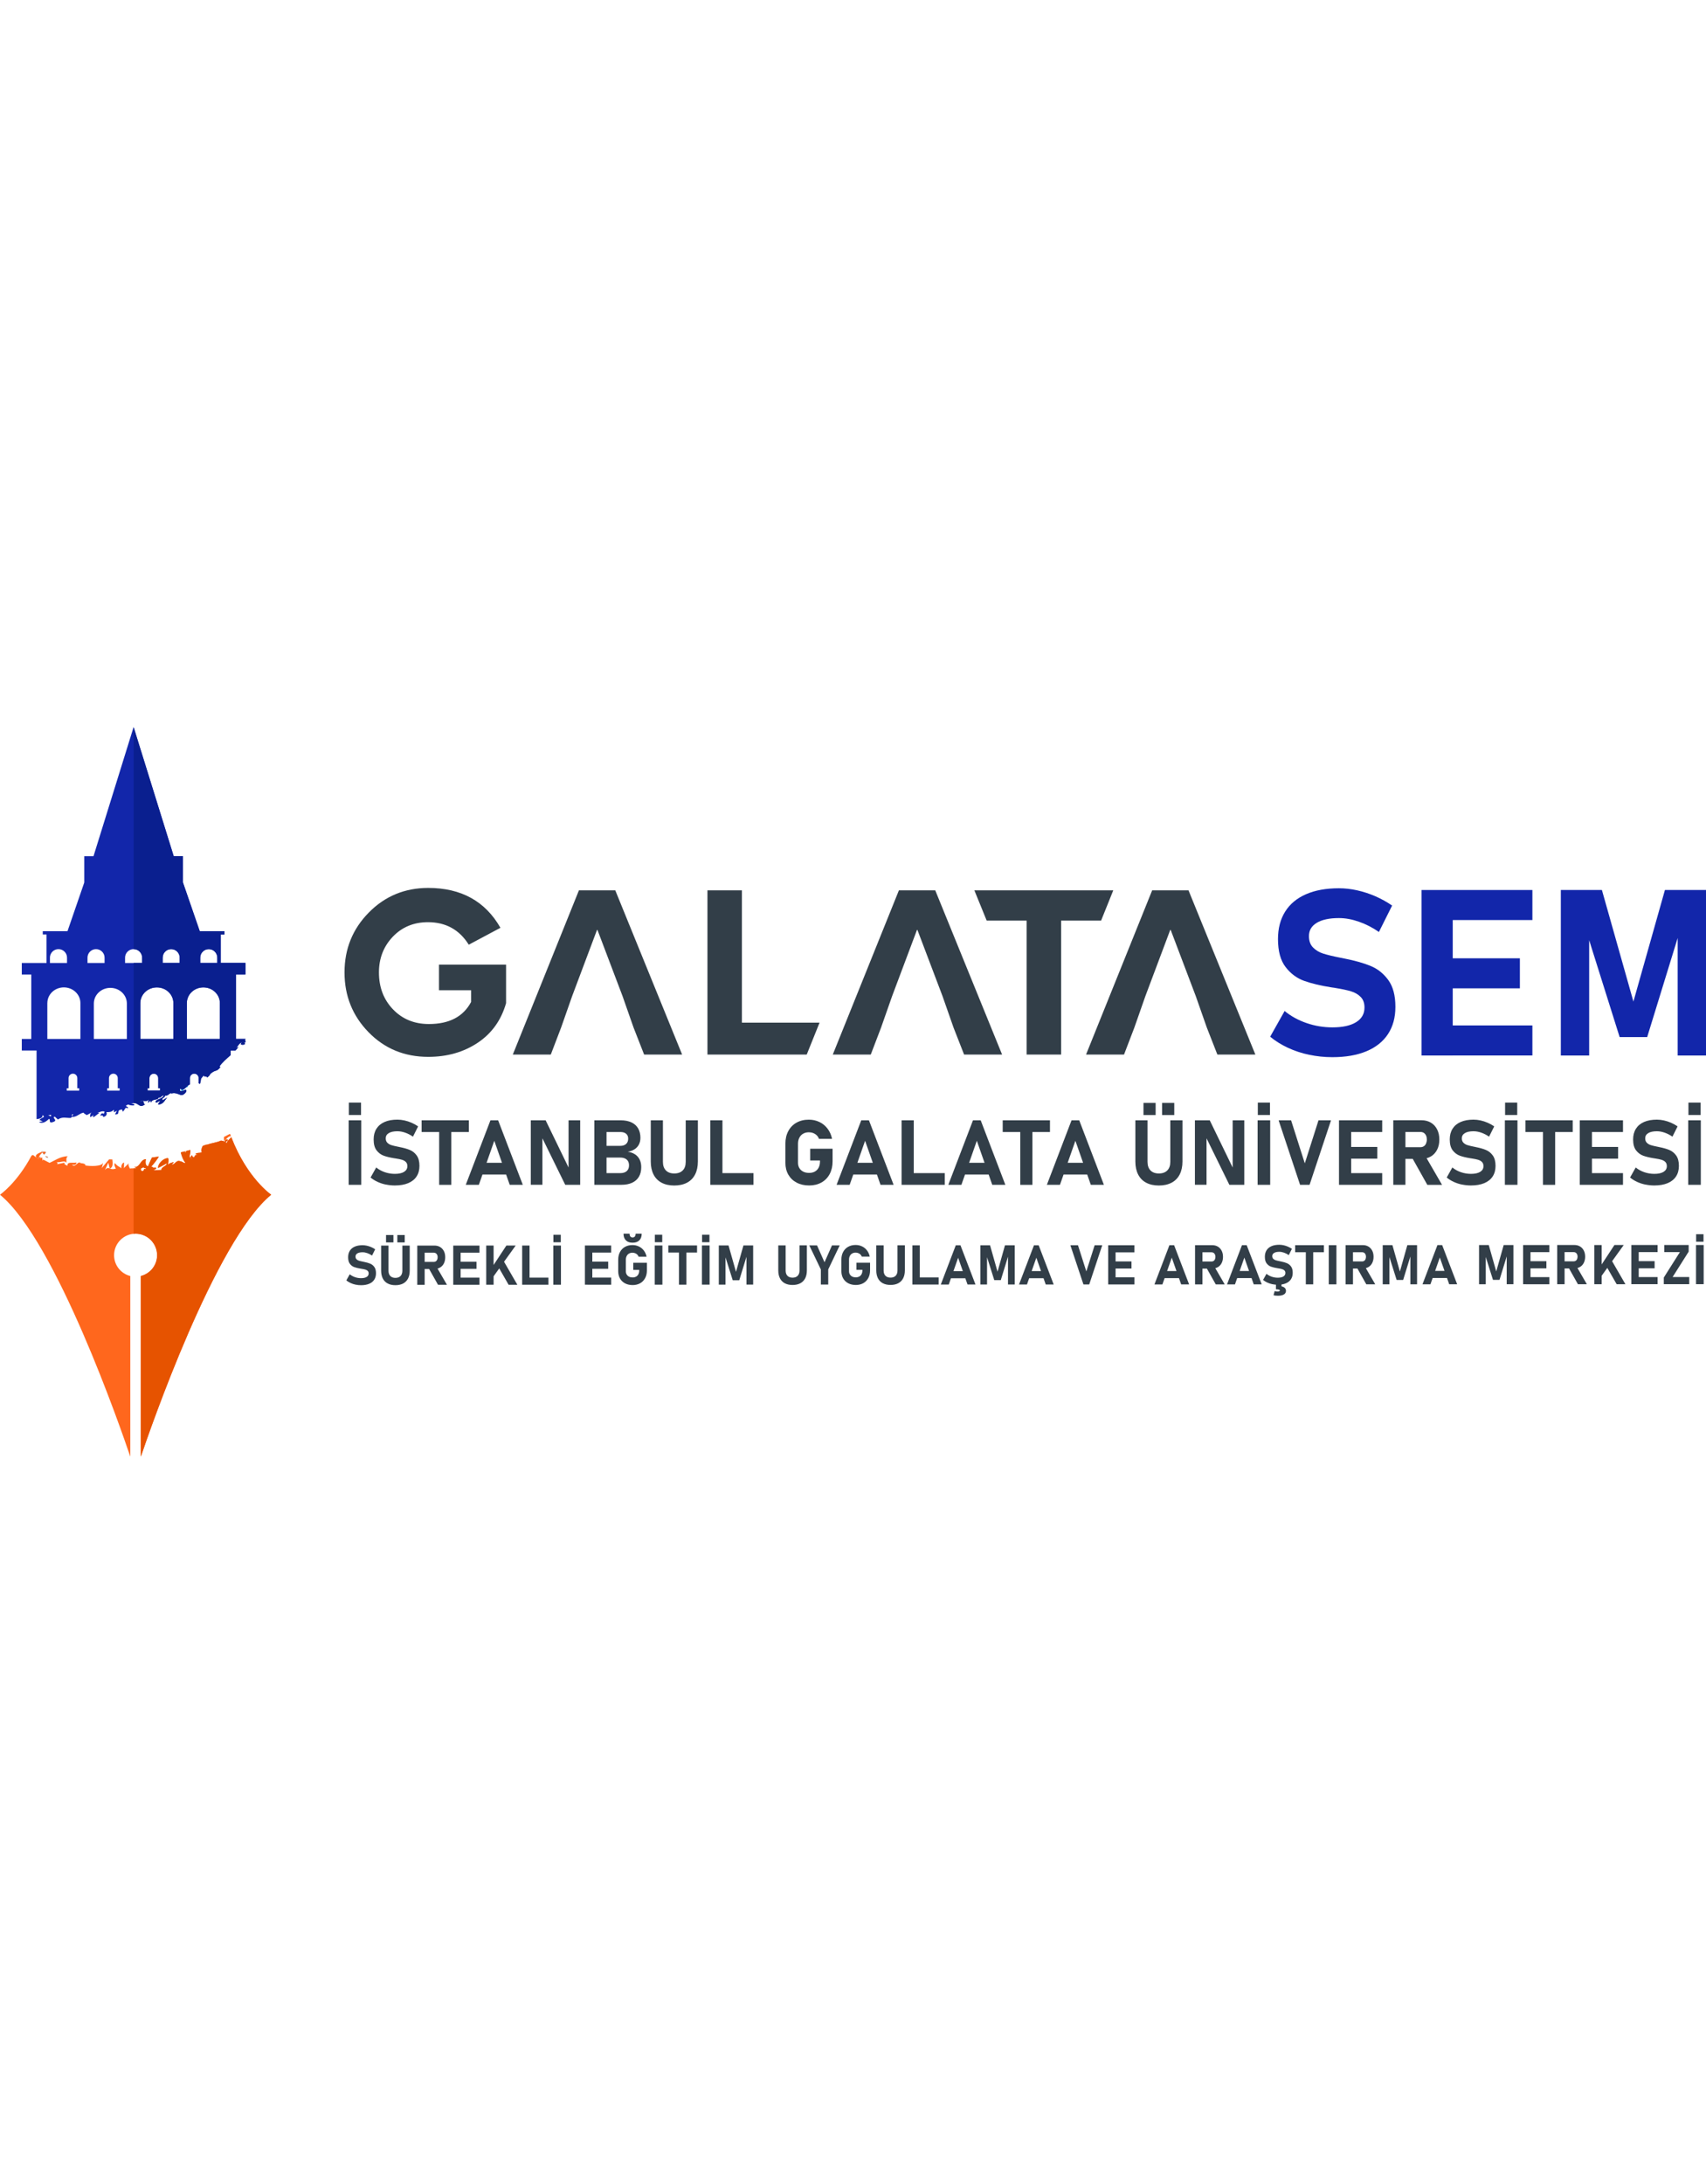 <?xml version="1.0" encoding="UTF-8"?><svg id="a" xmlns="http://www.w3.org/2000/svg" width="250px" viewBox="0 0 748.31 319.86"><defs><style>.b{fill:#1226aa;}.b,.c,.d,.e,.f,.g{stroke-width:0px;}.c{fill:#323e48;}.d{fill:#1f9dd9;}.e{fill:#ff671d;}.f{fill:#0a1f8f;}.g{fill:#e65300;}</style></defs><path class="d" d="M21.14,188.62c-.44-.33-.87-.46-1.27-.45.46.46.9.71,1.27.45"/><path class="d" d="M20.14,186.33c-.37-.08-.74-.15-1.11-.22-.13.13-.26.25-.41.39.21.32.42.65.65.94.44-.36.79-.73.87-1.11"/><path class="d" d="M18.28,185.95c.05.08.09.15.14.23.12-.05.22-.09.33-.13-.15-.04-.31-.06-.47-.1"/><path class="d" d="M79.69,159.93c.66-.8,1.82-2.24,2.69-2.1v-1.22c-.96.52-1.92,1.03-2.89,1.51-.1.67-.05,1.3.2,1.82"/><path class="b" d="M16.04,141.8v30.09c1.34-.19,2.66-.38,2.63-1.76,1.39.98.16.65-1.4,2.09l1.46.65c-.56.16-1.04,0-1.62.32,1.92.97,3.52-.64,4.42-1.44.74.32-.35,2.09,1.6,1.45,2.75-.8-.74-1.93.9-2.41l1.37,1.26c2-1.36,3.71-.62,5.54-.68.38-.17.56-.34.64-.51h-.06l.09-.18c.03-.44-.5-.82.55-.97l-.55.97c0,.06,0,.12-.03.18,2.01.38,3.78-1.98,5.26-1.76-.28.34.97.73,1.21,1.04l2.41-1.32c-1.07.56-.87,1.36-.94,2.17.79-.22,1.09-.72,1.63-.93-.29.34-.58.69-.08.97.83-.58,1.65-1.2,2.45-1.85-.18-.1-.5-.08-.78-.06.67-.15,2.01-.98,3.11-.54-.01.33-.28.68-.3,1.01-1-.69-1.3.15-1.58.84,1.83-.55.5.1,1.51.47,1.32-.32,1.62-1.49,1.13-2.08,1.54-.03,2.07.08,3.38-1.05l-.02,1.14c.44-.21.86-.46,1.29-.69l-.8,1.61c2.84.03.03-1.97,3.1-2.15l.26.94c1.05-.66.99-2.34,2.17-1.45.93-.85-2.23-.83.28-1.7.58.38,1.65.45,2.42.4.67-.68-.94-.91-1.41-.62,3.63-1.64,3.34,2.42,6.36.12-1.39-.28.38-2.08-2.36-1.19,1.12-.97,3.04.55,4.04-.97l-.47,1.49c.51-.16.9-.79,1.1-1.03l.22.94c1.08-2.19,3.39-.42,3.6-2.82-.06,1.87,1.2-.55,2.07-.23-.86,1.75-3.92,1.46-3.53,3.04.81.21,1.11-.73,1.9-.52.33-.36.53-.5.15.03-.05-.02-.1-.03-.15-.03-.34.38-.83,1.01-.88,1.37,2.48.07,2.99-2.18,4.08-3.1l-2.09,1.29c-.41-1.55.9-.69,1.06-2.1,1.43.31,1.81-1.19,2.92-1.09-.24.09-.19.24-.44.33,2.39-1.03,4.12.92,5.12.51,1.03-.28,2.41-1.91,1.46-2.2.56-.77-2.94,1.96-2.48-.56,1.97,1.21,2.3-.97,4.33-1.88v-2.78c0-1.06.86-1.92,1.92-1.92s1.92.86,1.92,1.92v2.28l.56.3c.89-2.5-.34-1.53,1.78-3.89-.55,1.03,1.63.26,1.25,1.12.74-.41,1.34-1.03,1.59-1.77l-.04.15c2.3-2.11,2.66-.65,4.43-3.03l-.49-.19c1.28-1.85,3.16-3.43,4.97-5.04v-2.01h2.1c.49-.51.95-1.03,1.35-1.57l-1.2.65c.46-.11,1.28-2.23,2.55-2.62.06-.1.13-.16.21-.06-.07,0-.14.05-.21.06-.13.2-.24.62-.44.74.38.33,1.23.5,1.94-.08l-.33-.78.51.1v-.74c-.21-.1-.33-.24,0-.62v-.16h-4.17v-28.25h4.17v-5.07h-10.85v-12.5h1.65v-1.42h-10.84l-7.37-21.35v-11.53h-4.05L58.6,0l-17.59,56.62h-4.05v11.53l-7.36,21.35h-10.84v1.42h1.65v12.5h-10.85v5.07h4.16v28.25h-4.16v5.07h4.16M87.83,101.09c0-2.07,1.67-3.73,3.75-3.73s3.73,1.67,3.73,3.73v2.33h-7.48v-2.33ZM81.96,121c0-3.8,3.24-6.88,7.25-6.88s7.24,3.08,7.24,6.88v15.73h-14.49v-15.73ZM52.48,159.39h-5.48v-1.05h.81v-4.46c0-1.06.86-1.92,1.92-1.92s1.92.86,1.92,1.92v4.46h.82v1.05ZM70.21,159.39h-5.47v-1.05h.81v-4.46c0-1.06.86-1.92,1.92-1.92s1.92.86,1.92,1.92v4.46h.82v1.05ZM71.36,101.09c0-2.07,1.66-3.73,3.73-3.73s3.73,1.67,3.73,3.73v2.33h-7.47v-2.33ZM68.8,114.13c4.01,0,7.25,3.08,7.25,6.88v15.73h-14.5v-15.73c0-3.8,3.25-6.88,7.26-6.88M54.86,101.09c0-2.07,1.68-3.73,3.74-3.73s3.75,1.67,3.75,3.73v2.33h-7.49v-2.33ZM55.65,121.2v15.53h-14.49v-15.53c0-3.8,3.25-6.87,7.25-6.87s7.24,3.07,7.24,6.87M38.38,101.09c0-2.07,1.67-3.73,3.74-3.73s3.75,1.67,3.75,3.73v2.33h-7.49v-2.33ZM34.75,159.39h-5.48v-1.05h.81v-4.46c0-1.06.86-1.92,1.92-1.92s1.91.86,1.91,1.92v4.46h.83v1.05ZM21.9,101.09c0-2.07,1.67-3.73,3.75-3.73s3.75,1.67,3.75,3.73v2.33h-7.49v-2.33ZM20.77,121c0-3.8,3.24-6.88,7.24-6.88s7.26,3.08,7.26,6.88v15.73h-14.51v-15.73ZM22.33,169.99c.3,1.46-.51,0-1.6.32.51,0,1.09-.32,1.6-.32"/><path class="e" d="M20.14,186.33l-.6-.12c-.09-.02-.18-.04-.28-.06-.08-.02-.16-.03-.24-.05-.13.13-.26.25-.41.39.21.32.42.65.65.94.44-.36.79-.73.87-1.11"/><path class="e" d="M18.28,185.95c.05.08.09.15.14.23.12-.05.22-.09.33-.13-.15-.04-.31-.06-.47-.1"/><path class="e" d="M98.47,181.5c.71-.85,1.98-2.43,2.87-2.05-.14-.38-.3-.73-.44-1.12-.22.12-.46.22-.69.34-.64.34-1.29.69-1.94,1.01-.1.67-.05,1.3.2,1.82"/><path class="e" d="M101.47,179.79c-.78.9-2.16,1.94-1.91,2.66-1.66-.76,1.69-1.32-.19-1.7-.68.37-.77.94-.99,1.32.21-.76-1.05-.58-1.4-.78-2.29.99-3.85.98-6.34,1.84.13.1.17.12-.06.02l.06-.02s-.08-.05-.13-.08c-.22.08-.47.17-.7.26-.05.02-.08.03-.12.05-.25.09-.51.19-.77.28-.55,1.05-.85,2.32-.36,2.76-1.46.55-1.73-.01-2.88.72,2.41.62-.46-.08-.29,1.28-1.26.53-.64-.5-1.33-.64-.17.2-.57.78-.51,1.15.19.13.46.25.89.27-.62.11-.85-.03-.89-.27-.93-.67.36-2.48-.12-3.52-.65.19-1.3.35-1.94.53l.13.48-.37.12-.06-.53c-.63.17-1.27.33-1.9.48.42,1.71,1.19,3.66,1.99,4.43.08.8-1.48-.55-2.08-.5-1.97-.89-2.37,1.57-3.91,1.37.32-.29.63-.63.94-.94-.28-.24-2.29.53-2.55,1.03-.13-.43.66-2.46-.08-2.89-2.52.19-4.55,3.05-4.23,4.33,1.26-.63,2.5-1.35,3.72-2.01.33,1.09-2.6,1.58-2.25,2.89-1.25.08-2.5.05-3.73.07.46-.09,1.83-.57,1.2-1.12-1.56.24-.83-.1-1.94-.49.81-.82,1.92-2.23,2.89-3.67.14-.22.28-.44.42-.66-1.01.15-2.01.28-3.02.4-.82,1.55-1.42,3.16-1.72,3.81-1.43-.12-1.15-2.59-.88-3.08-2.68.09-2.39,3.59-5.22,3.45l1.08.45c-.64.3-3.06-.1-2.78.33-.58-.62-1.12-2.12-.54-2.55l-2.38,2.34c.35-.25.08-2.17.22-2.52-.96-.04-1.64,2.28-1.01,2.58-1.94-1.39-1.46-.64-3-2.29-.57.13.03,2.05.45,2.27-1.3.51-2.06.26-2.67.04-.02.01-.04.04-.07.04v-.07c-.69-.23-1.17-.4-2.1.65l1.47-3.18.62,2.53s.06.03.08.03c1.49-.56,1.24-2.41,1.06-3.99-.47,0-.94-.01-1.42-.03-1.06,1.29-2.14,2.56-3.25,3.84.17-.34.62-2.17.6-2.39-.44,1.74-5.7,1.64-8.22,1.14l.39.03c.56-.53-1.56-1.24-2.51-.74.19-.33.38-.2.76-.17-1.54-1.47-2.5,2.36-4.05.62,1.55.38,1.94-.31,1.94-.98-1.36.5-4.21-.62-3.88,1.48-.76-.53-1.54-.38-1.32-1.38-1.11.26-2.21.45-3.33.69.28-.17.56-.72-.32-1.01,1.72.56,3.69-1.03,4.43.39.21-1.23-.34-1.98.64-2.91-3.42.12-5.6,1.89-8,2.92l-2.8-1.45-.24.53-.23-1.51c-.42.24-.72.47-.77.32-.05-.14.09-.31.28-.48-.32,0-.63.07-.81.18,0,.19,0,.37.08.56-.31-.24-.26-.43-.08-.56.04-.76.74-1.49,1.46-2.14-.07-.11-.14-.21-.2-.31-1.58.63-3.45,1.4-2.39,2.61l1.03.8c-.48-.29-.81-.55-1.03-.8l-1.53-1.2c-.26.1-.46.18-.65.25-6.45,12.12-13.86,17.17-13.86,17.17,24.63,20.23,53.34,103.5,57.16,114.84v-79.19c-4.09-1.04-7.11-4.71-7.11-9.12,0-5.22,4.23-9.44,9.44-9.44s9.44,4.23,9.44,9.44c0,4.41-3.03,8.08-7.13,9.12v79.19c3.83-11.34,32.54-94.61,57.17-114.84,0,0-10.6-7.27-17.49-25.22M64.04,193.8c-1.71-.49-.16,1.15-2.04.8-.61-1.31,0-1.07,1.05-1.65.08-.09.22-.21.53-.35-.18.15-.36.26-.53.35-.4.45,1.37.33.99.85"/><path class="e" d="M21.14,188.62c-.44-.33-.87-.46-1.27-.45.46.46.9.71,1.27.45"/><path class="g" d="M101.47,179.79c-.78.9-2.16,1.94-1.91,2.66-1.66-.76,1.69-1.32-.19-1.7-.68.37-.77.94-.99,1.32.21-.76-1.05-.58-1.4-.78-2.29.99-3.85.98-6.34,1.84.13.1.17.12-.06.02l.06-.02s-.08-.05-.13-.08c-.22.08-.47.17-.7.26-.05.02-.08.03-.12.05-.25.09-.51.19-.77.28-.55,1.05-.85,2.32-.36,2.77-1.46.55-1.73-.01-2.88.72,2.41.62-.46-.08-.29,1.28-1.26.53-.64-.5-1.33-.64-.17.2-.57.78-.51,1.15.19.13.46.25.89.27-.62.11-.85-.03-.89-.27-.93-.67.36-2.48-.12-3.52-.65.19-1.3.35-1.94.53l.13.48-.37.12-.06-.53c-.63.17-1.27.33-1.9.48.42,1.71,1.19,3.66,1.99,4.43.08.8-1.48-.55-2.08-.5-1.97-.89-2.37,1.57-3.91,1.37.32-.29.63-.63.94-.94-.28-.24-2.29.53-2.55,1.03-.13-.43.66-2.46-.08-2.89-2.52.19-4.55,3.05-4.23,4.33,1.26-.63,2.5-1.35,3.72-2.01.33,1.09-2.6,1.58-2.25,2.89-1.25.08-2.5.05-3.73.07.46-.09,1.83-.57,1.2-1.12-1.56.24-.83-.1-1.94-.49.81-.82,1.92-2.23,2.89-3.67.14-.22.28-.44.42-.66-1.01.15-2.01.28-3.02.4-.82,1.55-1.42,3.16-1.72,3.81-1.43-.12-1.15-2.59-.88-3.08-2.68.09-2.39,3.59-5.22,3.45l1.08.45c-.25.12-.79.12-1.32.12v28.73c.29-.03.57-.09.86-.09,5.22,0,9.44,4.23,9.44,9.44,0,4.41-3.03,8.08-7.13,9.12v79.19c3.83-11.34,32.54-94.61,57.17-114.84,0,0-10.6-7.27-17.49-25.22ZM62,194.6c-.61-1.31,0-1.07,1.05-1.65-.4.45,1.37.33.99.85-1.71-.49-.16,1.15-2.04.8Z"/><path class="f" d="M58.62,165.87s.06,0,.08,0c.25-.26.14-.43-.08-.55v.55Z"/><path class="f" d="M107.65,108.48v-5.07h-10.85v-12.5h1.65v-1.42h-10.84l-7.37-21.35v-11.53h-4.05L58.62.05v97.3c2.06,0,3.73,1.67,3.73,3.73v2.33h-3.73v61.48c2.27-.21,2.44,2.45,5.03.48-1.39-.28.38-2.08-2.36-1.19,1.12-.97,3.04.55,4.04-.97l-.47,1.49c.51-.16.9-.79,1.1-1.03l.22.94c1.08-2.19,3.39-.42,3.6-2.82-.06,1.87,1.2-.55,2.07-.23-.86,1.75-3.92,1.46-3.53,3.04.81.21,1.11-.73,1.9-.52.33-.36.53-.5.15.03-.05-.02-.1-.03-.15-.03-.34.38-.83,1.01-.88,1.37,2.48.07,2.99-2.18,4.08-3.1l-2.09,1.29c-.41-1.55.9-.69,1.06-2.1,1.43.31,1.81-1.19,2.92-1.09-.24.09-.19.24-.44.33,2.39-1.03,4.12.92,5.12.51,1.03-.28,2.41-1.91,1.46-2.2.56-.77-2.94,1.96-2.48-.56,1.97,1.21,2.3-.97,4.33-1.88v-2.78c0-1.07.86-1.92,1.92-1.92s1.92.86,1.92,1.92v2.28l.56.3c.89-2.5-.34-1.53,1.78-3.89-.55,1.03,1.63.26,1.25,1.12.74-.41,1.34-1.03,1.59-1.77l-.04.15c2.3-2.11,2.66-.65,4.43-3.03l-.49-.19c1.28-1.85,3.16-3.43,4.97-5.04v-2.01h2.1c.49-.51.95-1.03,1.35-1.57l-1.2.65c.46-.11,1.28-2.23,2.55-2.62-.13.2-.24.62-.44.74.38.33,1.23.5,1.94-.08l-.33-.78.51.1v-.74c-.21-.1-.33-.24,0-.62v-.16h-4.17v-28.25h4.17ZM70.21,159.39h-5.47v-1.05h.81v-4.46c0-1.07.86-1.92,1.92-1.92s1.92.86,1.92,1.92v4.46h.82v1.05ZM76.05,136.73h-14.5v-15.73c0-3.8,3.25-6.88,7.26-6.88s7.25,3.08,7.25,6.88v15.73ZM78.82,103.41h-7.47v-2.33c0-2.07,1.66-3.73,3.73-3.73s3.73,1.67,3.73,3.73v2.33ZM87.83,101.09c0-2.07,1.67-3.73,3.75-3.73s3.73,1.67,3.73,3.73v2.33h-7.48v-2.33ZM96.44,136.73h-14.49v-15.73c0-3.8,3.24-6.88,7.25-6.88s7.24,3.08,7.24,6.88v15.73Z"/><path class="c" d="M158.46,200.69h-5.52v-28.28h5.52v28.28ZM153.03,164.65h5.33v5.43h-5.33v-5.43Z"/><path class="c" d="M169.23,200.58c-1.29-.27-2.5-.67-3.64-1.2-1.14-.52-2.15-1.16-3.04-1.9l2.47-4.4c1.09.89,2.35,1.59,3.77,2.07,1.43.49,2.89.73,4.4.73,1.74,0,3.09-.29,4.05-.88.96-.59,1.44-1.42,1.44-2.5v-.02c0-.75-.21-1.35-.64-1.79-.43-.44-.99-.76-1.67-.97-.69-.21-1.57-.4-2.65-.56-.04-.01-.08-.02-.11-.02s-.07,0-.11-.02l-.43-.06c-1.89-.3-3.46-.67-4.71-1.12-1.25-.45-2.3-1.23-3.17-2.35s-1.3-2.71-1.3-4.78v-.02c0-1.83.41-3.39,1.23-4.69.82-1.3,2-2.28,3.56-2.97s3.44-1.02,5.64-1.02c1.01,0,2.05.12,3.1.35,1.06.23,2.09.57,3.1,1.01s1.97.97,2.88,1.59l-2.26,4.51c-1.09-.75-2.23-1.34-3.41-1.75s-2.32-.62-3.41-.62c-1.63,0-2.9.27-3.79.81-.89.54-1.34,1.29-1.34,2.27v.02c0,.82.23,1.46.7,1.93.47.47,1.04.82,1.73,1.04.69.22,1.65.45,2.9.7.05.01.1.02.16.03.05,0,.1.02.16.03.08.01.15.03.22.05.07.02.15.04.22.05,1.79.35,3.28.77,4.48,1.27,1.2.5,2.2,1.3,3.01,2.41.8,1.11,1.21,2.62,1.21,4.54v.04c0,1.8-.42,3.35-1.26,4.63s-2.07,2.26-3.69,2.94c-1.61.67-3.56,1.01-5.83,1.01-1.35,0-2.67-.14-3.96-.41Z"/><path class="c" d="M184.93,172.41h20.73v5.13h-20.73v-5.13ZM192.63,174.73h5.33v25.97h-5.33v-25.97Z"/><path class="c" d="M215.12,172.41h3.38l10.82,28.28h-5.74l-6.77-19.31-6.77,19.31h-5.74l10.82-28.28ZM209.5,191.03h14.88v5.14h-14.88v-5.14Z"/><path class="c" d="M232.82,172.41h6.52l10.52,21.67-.47.51v-22.17h5.1v28.26h-6.56l-10.48-21.34.47-.51v21.84h-5.1v-28.26Z"/><path class="c" d="M260.71,172.41h5.33v28.28h-5.33v-28.28ZM263.05,195.56h9.03c1.22,0,2.16-.3,2.83-.89.67-.59,1-1.42,1-2.48v-.06c0-.71-.15-1.32-.45-1.83-.3-.51-.74-.89-1.31-1.16s-1.27-.4-2.07-.4h-9.03v-5.14h9.03c1.1,0,1.95-.28,2.56-.84s.9-1.34.9-2.35c0-.91-.3-1.61-.9-2.12s-1.46-.76-2.56-.76h-9.03v-5.13h9.2c1.83,0,3.39.3,4.69.9s2.28,1.48,2.96,2.63c.67,1.15,1.01,2.53,1.01,4.13,0,1.1-.22,2.08-.65,2.93-.43.85-1.07,1.55-1.9,2.09-.83.54-1.83.91-3,1.11,1.25.17,2.31.55,3.2,1.14s1.56,1.36,2.02,2.3.69,2.04.69,3.29v.06c0,1.62-.34,3.01-1.02,4.16-.68,1.15-1.67,2.03-2.98,2.64s-2.87.9-4.7.9h-9.53v-5.13Z"/><path class="c" d="M290.18,199.75c-1.54-.82-2.72-2.02-3.52-3.6-.8-1.57-1.21-3.47-1.21-5.69v-18.05h5.33v18.19c0,1.62.43,2.88,1.3,3.77s2.09,1.34,3.68,1.34,2.83-.45,3.71-1.34,1.31-2.15,1.31-3.77v-18.19h5.33v18.05c0,2.22-.41,4.11-1.22,5.69-.81,1.58-1.99,2.78-3.54,3.6-1.55.82-3.41,1.24-5.59,1.24s-4.04-.41-5.58-1.24Z"/><path class="c" d="M311.56,172.41h5.33v28.28h-5.33v-28.28ZM313.93,195.56h16.57v5.13h-16.57v-5.13Z"/><path class="c" d="M365.2,184.88v5.52c0,2.1-.42,3.95-1.27,5.55-.85,1.6-2.05,2.84-3.61,3.71-1.56.88-3.36,1.31-5.41,1.31s-3.88-.41-5.46-1.24-2.79-1.99-3.66-3.49-1.29-3.25-1.29-5.23v-8.34c0-2.1.42-3.95,1.27-5.54.85-1.59,2.05-2.83,3.61-3.7,1.56-.88,3.36-1.31,5.41-1.31,1.69,0,3.24.35,4.67,1.04s2.62,1.68,3.57,2.95c.95,1.27,1.6,2.74,1.94,4.42h-5.76c-.19-.6-.52-1.11-.96-1.55-.45-.43-.97-.77-1.58-.99-.6-.23-1.23-.34-1.88-.34-.95,0-1.78.21-2.5.62s-1.28,1-1.67,1.77c-.4.77-.59,1.65-.59,2.65v8.34c0,.88.2,1.66.6,2.33.4.67.97,1.19,1.71,1.56.74.36,1.6.54,2.57.54s1.8-.2,2.52-.59c.72-.39,1.27-.97,1.66-1.72s.58-1.64.58-2.67v-.47h-4.28v-5.14h9.8Z"/><path class="c" d="M377.77,172.41h3.38l10.82,28.28h-5.74l-6.77-19.31-6.77,19.31h-5.74l10.82-28.28ZM372.15,191.03h14.88v5.14h-14.88v-5.14Z"/><path class="c" d="M395.47,172.41h5.33v28.28h-5.33v-28.28ZM397.84,195.56h16.57v5.13h-16.57v-5.13Z"/><path class="c" d="M426.79,172.41h3.38l10.81,28.28h-5.74l-6.77-19.31-6.77,19.31h-5.74l10.82-28.28ZM421.16,191.03h14.88v5.14h-14.88v-5.14Z"/><path class="c" d="M439.82,172.41h20.73v5.13h-20.73v-5.13ZM447.52,174.73h5.33v25.97h-5.33v-25.97Z"/><path class="c" d="M470.01,172.41h3.38l10.82,28.28h-5.74l-6.77-19.31-6.77,19.31h-5.74l10.82-28.28ZM464.38,191.03h14.88v5.14h-14.88v-5.14Z"/><path class="c" d="M502.74,199.75c-1.54-.82-2.72-2.02-3.52-3.6-.8-1.57-1.21-3.47-1.21-5.69v-18.05h5.33v18.19c0,1.62.43,2.88,1.3,3.77s2.09,1.34,3.68,1.34,2.83-.45,3.71-1.34c.87-.89,1.31-2.15,1.31-3.77v-18.19h5.33v18.05c0,2.22-.41,4.11-1.22,5.69-.81,1.58-1.99,2.78-3.54,3.6s-3.41,1.24-5.59,1.24-4.04-.41-5.58-1.24ZM501.57,164.77h5.33v5.33h-5.33v-5.33ZM509.74,164.77h5.33v5.33h-5.33v-5.33Z"/><path class="c" d="M524.12,172.41h6.52l10.52,21.67-.47.51v-22.17h5.1v28.26h-6.55l-10.48-21.34.47-.51v21.84h-5.1v-28.26Z"/><path class="c" d="M557.15,200.69h-5.52v-28.28h5.52v28.28ZM551.72,164.65h5.33v5.43h-5.33v-5.43Z"/><path class="c" d="M560.84,172.41h5.48l6.01,18.87,6.01-18.87h5.49l-9.41,28.28h-4.16l-9.41-28.28Z"/><path class="c" d="M587.33,172.41h5.33v28.28h-5.33v-28.28ZM589.26,172.41h17.02v5.13h-17.02v-5.13ZM589.26,184.08h14.88v5.14h-14.88v-5.14ZM589.26,195.56h17.02v5.13h-17.02v-5.13Z"/><path class="c" d="M611.14,172.39h5.33v28.3h-5.33v-28.3ZM613.26,184.18h9.84c.54,0,1.02-.14,1.44-.41s.74-.66.96-1.17.35-1.09.36-1.75c0-.66-.11-1.25-.34-1.75-.23-.51-.55-.89-.96-1.17-.41-.27-.9-.41-1.46-.41h-9.84v-5.14h10.27c1.56,0,2.92.35,4.1,1.05,1.18.7,2.09,1.69,2.74,2.97.65,1.28.97,2.76.97,4.45s-.32,3.17-.97,4.44c-.65,1.28-1.56,2.27-2.75,2.97-1.19.7-2.55,1.05-4.09,1.05h-10.27v-5.13ZM619.21,188.44l5.7-.89,7.62,13.15h-6.46l-6.87-12.25Z"/><path class="c" d="M641.26,200.58c-1.29-.27-2.5-.67-3.64-1.2-1.13-.52-2.15-1.16-3.04-1.9l2.47-4.4c1.09.89,2.35,1.59,3.77,2.07,1.43.49,2.89.73,4.4.73,1.74,0,3.08-.29,4.04-.88.96-.59,1.44-1.42,1.44-2.5v-.02c0-.75-.21-1.35-.64-1.79-.43-.44-.99-.76-1.67-.97-.69-.21-1.57-.4-2.65-.56-.04-.01-.07-.02-.11-.02s-.07,0-.11-.02l-.43-.06c-1.89-.3-3.46-.67-4.71-1.12-1.24-.45-2.3-1.23-3.17-2.35s-1.3-2.71-1.3-4.78v-.02c0-1.83.41-3.39,1.23-4.69.82-1.3,2-2.28,3.56-2.97,1.56-.68,3.44-1.02,5.64-1.02,1.01,0,2.04.12,3.1.35,1.06.23,2.09.57,3.1,1.01,1.01.44,1.97.97,2.88,1.59l-2.26,4.51c-1.09-.75-2.23-1.34-3.41-1.75s-2.32-.62-3.41-.62c-1.63,0-2.9.27-3.79.81-.89.54-1.34,1.29-1.34,2.27v.02c0,.82.23,1.46.7,1.93.47.47,1.04.82,1.73,1.04.69.22,1.65.45,2.9.7.05.01.1.02.15.03.05,0,.1.02.16.03.08.01.15.03.22.05.07.02.15.04.22.05,1.79.35,3.28.77,4.48,1.27,1.2.5,2.2,1.3,3.01,2.41.8,1.11,1.21,2.62,1.21,4.54v.04c0,1.8-.42,3.35-1.26,4.63-.84,1.28-2.07,2.26-3.69,2.94-1.61.67-3.56,1.01-5.82,1.01-1.35,0-2.67-.14-3.96-.41Z"/><path class="c" d="M665.61,200.69h-5.52v-28.28h5.52v28.28ZM660.18,164.65h5.33v5.43h-5.33v-5.43Z"/><path class="c" d="M669.11,172.41h20.73v5.13h-20.73v-5.13ZM676.81,174.73h5.33v25.97h-5.33v-25.97Z"/><path class="c" d="M692.95,172.41h5.33v28.28h-5.33v-28.28ZM694.88,172.41h17.02v5.13h-17.02v-5.13ZM694.88,184.08h14.88v5.14h-14.88v-5.14ZM694.88,195.56h17.02v5.13h-17.02v-5.13Z"/><path class="c" d="M721.69,200.58c-1.29-.27-2.5-.67-3.64-1.2-1.13-.52-2.15-1.16-3.04-1.9l2.47-4.4c1.09.89,2.35,1.59,3.77,2.07,1.43.49,2.89.73,4.4.73,1.74,0,3.08-.29,4.04-.88.96-.59,1.44-1.42,1.44-2.5v-.02c0-.75-.21-1.35-.64-1.79-.43-.44-.99-.76-1.67-.97-.69-.21-1.57-.4-2.65-.56-.04-.01-.07-.02-.11-.02s-.07,0-.11-.02l-.43-.06c-1.89-.3-3.46-.67-4.71-1.12-1.24-.45-2.3-1.23-3.17-2.35s-1.3-2.71-1.3-4.78v-.02c0-1.83.41-3.39,1.23-4.69.82-1.3,2-2.28,3.56-2.97,1.56-.68,3.44-1.02,5.64-1.02,1.01,0,2.04.12,3.1.35,1.06.23,2.09.57,3.1,1.01,1.01.44,1.97.97,2.88,1.59l-2.26,4.51c-1.09-.75-2.23-1.34-3.41-1.75s-2.32-.62-3.41-.62c-1.63,0-2.9.27-3.79.81-.89.54-1.34,1.29-1.34,2.27v.02c0,.82.23,1.46.7,1.93.47.47,1.04.82,1.73,1.04.69.22,1.65.45,2.9.7.05.01.1.02.15.03.05,0,.1.02.16.03.08.01.15.03.22.05.07.02.15.04.22.05,1.79.35,3.28.77,4.48,1.27,1.2.5,2.2,1.3,3.01,2.41.8,1.11,1.21,2.62,1.21,4.54v.04c0,1.8-.42,3.35-1.26,4.63-.84,1.28-2.07,2.26-3.69,2.94-1.61.67-3.56,1.01-5.82,1.01-1.35,0-2.67-.14-3.96-.41Z"/><path class="c" d="M746.03,200.69h-5.52v-28.28h5.52v28.28ZM740.61,164.65h5.33v5.43h-5.33v-5.43Z"/><path class="b" d="M574.28,143.69c-3.31-.7-6.42-1.72-9.33-3.07-2.91-1.35-5.51-2.97-7.81-4.87l6.34-11.27c2.79,2.29,6.02,4.06,9.68,5.31,3.66,1.25,7.42,1.87,11.28,1.87,4.46,0,7.92-.75,10.38-2.27,2.46-1.51,3.69-3.65,3.69-6.41v-.05c0-1.93-.55-3.46-1.65-4.59-1.1-1.13-2.53-1.97-4.29-2.5-1.77-.53-4.03-1.01-6.79-1.45-.1-.03-.19-.05-.28-.05s-.18-.02-.27-.05l-1.1-.15c-4.86-.76-8.88-1.72-12.08-2.87s-5.91-3.16-8.13-6.04c-2.23-2.88-3.35-6.96-3.35-12.25v-.05c0-4.69,1.05-8.7,3.15-12.03,2.09-3.33,5.14-5.87,9.13-7.61,3.99-1.75,8.81-2.62,14.47-2.62,2.59,0,5.25.3,7.96.9,2.71.6,5.37,1.47,7.96,2.59,2.59,1.13,5.06,2.49,7.39,4.09l-5.79,11.58c-2.79-1.93-5.71-3.43-8.76-4.49-3.04-1.07-5.96-1.6-8.76-1.6-4.19,0-7.44.69-9.73,2.07-2.3,1.38-3.44,3.32-3.44,5.81v.05c0,2.1.6,3.75,1.79,4.96,1.2,1.22,2.68,2.11,4.44,2.67,1.76.56,4.24,1.17,7.44,1.8.13.03.26.06.4.07.13.02.27.04.4.08.2.03.39.08.57.12.18.05.38.09.58.12,4.59.9,8.42,1.99,11.5,3.27,3.07,1.28,5.65,3.34,7.71,6.19,2.06,2.85,3.09,6.73,3.09,11.66v.1c0,4.62-1.08,8.58-3.24,11.88-2.16,3.29-5.32,5.81-9.46,7.54-4.14,1.73-9.12,2.59-14.95,2.59-3.46,0-6.85-.35-10.15-1.05Z"/><path class="b" d="M623.55,71.43h13.67v72.56h-13.67v-72.56ZM628.49,71.43h43.67v13.17h-43.67v-13.17ZM628.49,101.37h38.18v13.17h-38.18v-13.17ZM628.49,130.81h43.67v13.17h-43.67v-13.17Z"/><path class="b" d="M730.29,71.43h18.02v72.56h-12.43v-56.34l.5,3.2-13.87,45.06h-12.08l-13.87-44.07.5-4.19v56.34h-12.43v-72.56h18.02l13.82,48.9,13.82-48.9Z"/><path class="c" d="M192.55,115.38h14.09v5.14c-3.43,6.45-9.6,9.67-18.51,9.67-6.38,0-11.62-2.14-15.74-6.43-4.12-4.29-6.17-9.68-6.17-16.2,0-6.17,2.02-11.38,6.07-15.64,4.05-4.25,9.19-6.38,15.43-6.38,7.82,0,13.78,3.29,17.9,9.87l13.89-7.41c-6.65-11.65-17.21-17.48-31.68-17.48-10.28,0-18.98,3.6-26.07,10.8-7.1,7.2-10.64,15.94-10.64,26.23s3.51,19.03,10.54,26.23c7.03,7.2,15.75,10.8,26.18,10.8,8.3,0,15.53-2.06,21.7-6.17,6.17-4.12,10.32-9.91,12.44-17.38v-16.87h-29.42v11.21Z"/><polygon class="c" points="253.94 71.57 224.94 143.57 241.6 143.57 246.12 131.74 250.96 117.96 261.86 88.95 262.07 88.95 273.07 117.96 277.9 131.74 282.53 143.57 299.2 143.57 269.88 71.57 253.94 71.57"/><polygon class="c" points="394.29 71.57 365.29 143.57 381.95 143.57 386.47 131.74 391.31 117.96 402.21 88.95 402.42 88.95 413.42 117.96 418.25 131.74 422.88 143.57 439.55 143.57 410.23 71.57 394.29 71.57"/><polygon class="c" points="521.32 71.57 505.38 71.57 476.38 143.57 493.04 143.57 497.57 131.74 502.4 117.96 513.3 88.95 513.51 88.95 524.51 117.96 529.35 131.74 533.98 143.57 550.64 143.57 521.32 71.57"/><polygon class="c" points="325.43 71.57 310.31 71.57 310.31 143.57 353.86 143.57 359.49 129.58 325.43 129.58 325.43 71.57"/><polygon class="c" points="488.32 71.57 427.39 71.57 432.79 84.84 450.31 84.84 450.31 143.57 465.44 143.57 465.44 84.84 482.98 84.84 488.32 71.57"/><path class="c" d="M155.97,244.46c-.78-.17-1.52-.41-2.21-.73s-1.31-.7-1.85-1.15l1.5-2.67c.66.54,1.43.96,2.29,1.26s1.76.44,2.67.44c1.06,0,1.88-.18,2.46-.54s.87-.87.87-1.52h0c0-.47-.13-.83-.39-1.1s-.6-.46-1.02-.59-.95-.24-1.61-.34c-.02,0-.04-.01-.07-.01s-.04,0-.07-.01l-.26-.04c-1.15-.18-2.1-.41-2.86-.68s-1.4-.75-1.93-1.43-.79-1.65-.79-2.9h0c0-1.12.25-2.07.74-2.86s1.22-1.39,2.16-1.8,2.09-.62,3.43-.62c.61,0,1.24.07,1.89.21s1.27.35,1.89.61,1.2.59,1.75.97l-1.37,2.74c-.66-.46-1.35-.81-2.07-1.06-.72-.25-1.41-.38-2.07-.38-.99,0-1.76.16-2.3.49s-.82.79-.81,1.38h0c0,.51.14.9.43,1.19s.63.5,1.05.63,1,.27,1.76.42c.03,0,.06.01.09.02s.06,0,.09.02c.05,0,.09.02.14.03s.09.02.14.03c1.09.21,2,.47,2.72.77s1.34.79,1.83,1.46.73,1.59.73,2.76v.02c0,1.1-.26,2.03-.77,2.81s-1.26,1.38-2.24,1.79-2.16.62-3.54.62c-.82,0-1.62-.08-2.41-.25Z"/><path class="c" d="M170.05,243.95c-.94-.5-1.65-1.23-2.14-2.19s-.73-2.11-.73-3.46v-10.97s3.23,0,3.23,0v11.05c0,.98.27,1.75.8,2.29s1.27.81,2.23.81,1.72-.27,2.25-.82.8-1.31.8-2.29v-11.05s3.23,0,3.23,0v10.97c0,1.35-.24,2.5-.73,3.46s-1.21,1.69-2.15,2.19-2.07.75-3.4.75-2.46-.25-3.39-.75ZM169.33,222.69h3.24s0,3.24,0,3.24h-3.24s0-3.24,0-3.24ZM174.29,222.69h3.24s0,3.24,0,3.24h-3.24s0-3.24,0-3.24Z"/><path class="c" d="M183.03,227.32h3.24s0,17.2,0,17.2h-3.24s0-17.2,0-17.2ZM184.32,234.48h5.98c.33,0,.62-.09.87-.25s.45-.4.58-.71.21-.66.22-1.06c0-.4-.07-.76-.21-1.06s-.33-.54-.59-.71-.55-.25-.89-.25h-5.98s0-3.12,0-3.12h6.24c.95,0,1.78.21,2.49.63s1.27,1.03,1.67,1.8.59,1.68.59,2.7-.2,1.92-.59,2.7-.95,1.38-1.67,1.8-1.55.64-2.49.64h-6.24s0-3.12,0-3.12ZM187.94,237.06l3.46-.55,4.64,7.99h-3.92s-4.18-7.44-4.18-7.44Z"/><path class="c" d="M198.81,227.32h3.24s0,17.18,0,17.18h-3.24s0-17.18,0-17.18ZM199.98,227.32h10.34s0,3.12,0,3.12h-10.34s0-3.12,0-3.12ZM199.98,234.41h9.04s0,3.12,0,3.12h-9.04s0-3.12,0-3.12ZM199.98,241.38h10.34s0,3.12,0,3.12h-10.34s0-3.12,0-3.12Z"/><path class="c" d="M213.27,227.31h3.24s0,17.18,0,17.18h-3.24s0-17.18,0-17.18ZM215.23,237.78l6.89-10.48h4.08s-10.55,14.68-10.55,14.68l-.42-4.21ZM218.09,235.8l2.79-1.76,6.05,10.46h-3.84s-4.99-8.7-4.99-8.7Z"/><path class="c" d="M229.04,227.31h3.24s0,17.18,0,17.18h-3.24s0-17.18,0-17.18ZM230.49,241.37h10.07s0,3.12,0,3.12h-10.07s0-3.12,0-3.12Z"/><path class="c" d="M246.05,244.48h-3.36s0-17.18,0-17.18h3.36s0,17.18,0,17.18ZM242.74,222.58h3.24s0,3.3,0,3.3h-3.24s0-3.3,0-3.3Z"/><path class="c" d="M256.57,227.29h3.24s0,17.18,0,17.18h-3.24s0-17.18,0-17.18ZM257.74,227.29h10.34s0,3.12,0,3.12h-10.34s0-3.12,0-3.12ZM257.74,234.38h9.04s0,3.12,0,3.12h-9.04s0-3.12,0-3.12ZM257.75,241.36h10.34s0,3.12,0,3.12h-10.34s0-3.12,0-3.12Z"/><path class="c" d="M283.75,234.85v3.36c0,1.28-.25,2.4-.77,3.37s-1.25,1.73-2.19,2.26c-.95.53-2.04.8-3.29.8s-2.36-.25-3.32-.75-1.7-1.21-2.22-2.12-.79-1.97-.79-3.18v-5.07c0-1.28.25-2.4.77-3.37s1.25-1.72,2.19-2.25,2.04-.8,3.29-.8c1.02,0,1.97.21,2.84.63s1.59,1.02,2.17,1.79.97,1.67,1.18,2.68h-3.5c-.12-.36-.31-.67-.59-.94s-.59-.46-.96-.6-.75-.21-1.14-.21c-.58,0-1.08.13-1.52.38s-.78.61-1.02,1.08-.36,1-.36,1.61v5.07c0,.54.12,1.01.37,1.42s.59.72,1.04.95.97.33,1.56.33,1.09-.12,1.53-.36.77-.59,1.01-1.05.35-1,.35-1.62v-.28s-2.6,0-2.6,0v-3.12s5.96,0,5.96,0ZM281.47,222.09c0,1.26-.34,2.24-1.03,2.93s-1.65,1.04-2.91,1.04h-.09c-1.25,0-2.22-.34-2.91-1.03-.69-.69-1.03-1.66-1.03-2.92l2.66.02c0,.51.11.91.34,1.2s.54.43.94.43h.09c.4,0,.72-.14.94-.43s.34-.69.34-1.2l2.66-.02Z"/><path class="c" d="M290.55,244.46h-3.36s0-17.18,0-17.18h3.36s0,17.18,0,17.18ZM287.24,222.56h3.24s0,3.3,0,3.3h-3.24s0-3.3,0-3.3Z"/><path class="c" d="M293.15,227.27h12.6s0,3.11,0,3.11h-12.6s0-3.11,0-3.11ZM297.83,228.68h3.24s0,15.78,0,15.78h-3.24s0-15.78,0-15.78Z"/><path class="c" d="M311.25,244.45h-3.36s0-17.18,0-17.18h3.36s0,17.18,0,17.18ZM307.95,222.55h3.24s0,3.3,0,3.3h-3.24s0-3.3,0-3.3Z"/><path class="c" d="M326.09,227.26h4.27s0,17.18,0,17.18h-2.94s0-13.34,0-13.34l.12.76-3.28,10.67h-2.86s-3.29-10.43-3.29-10.43l.12-.99v13.34s-2.94,0-2.94,0v-17.19s4.26,0,4.26,0l3.28,11.58,3.27-11.59Z"/><path class="c" d="M344.25,243.86c-.94-.5-1.65-1.23-2.14-2.19s-.73-2.11-.73-3.46v-10.97s3.23,0,3.23,0v11.05c0,.98.27,1.75.8,2.29s1.27.81,2.23.81,1.72-.27,2.25-.82.8-1.31.8-2.29v-11.05s3.23,0,3.23,0v10.97c0,1.35-.24,2.5-.73,3.46s-1.21,1.69-2.15,2.19c-.94.5-2.07.75-3.4.75s-2.46-.25-3.39-.75Z"/><path class="c" d="M363.29,237.79v6.63s-3.24,0-3.24,0v-6.63s-5.07-10.55-5.07-10.55h3.39s3.29,7.4,3.29,7.4l3.28-7.4h3.39s-5.05,10.56-5.05,10.56Z"/><path class="c" d="M381.64,234.81v3.36c0,1.28-.25,2.4-.77,3.37s-1.25,1.73-2.19,2.26c-.95.53-2.04.8-3.29.8s-2.36-.25-3.32-.75-1.7-1.21-2.22-2.12-.79-1.97-.79-3.18v-5.07c0-1.28.25-2.4.77-3.37s1.25-1.72,2.19-2.25c.95-.53,2.04-.8,3.29-.8,1.02,0,1.97.21,2.84.63s1.59,1.02,2.17,1.79.97,1.67,1.18,2.68h-3.5c-.12-.36-.31-.67-.59-.94s-.59-.46-.96-.6-.75-.21-1.14-.21c-.58,0-1.08.13-1.52.38s-.78.61-1.02,1.08-.36,1-.36,1.61v5.07c0,.54.12,1.01.37,1.42s.59.72,1.04.95.97.33,1.56.33,1.09-.12,1.53-.36.77-.59,1.01-1.05.35-1,.35-1.62v-.28s-2.6,0-2.6,0v-3.12s5.96,0,5.96,0Z"/><path class="c" d="M387.23,243.84c-.94-.5-1.65-1.23-2.14-2.19s-.73-2.11-.73-3.46v-10.97s3.23,0,3.23,0v11.05c0,.98.27,1.75.8,2.29s1.27.81,2.23.81,1.72-.27,2.25-.82.8-1.31.8-2.29v-11.05s3.23,0,3.23,0v10.97c0,1.35-.24,2.5-.73,3.46s-1.21,1.69-2.15,2.19-2.07.75-3.4.75-2.46-.25-3.39-.75Z"/><path class="c" d="M400.21,227.22h3.24s0,17.18,0,17.18h-3.24s0-17.18,0-17.18ZM401.66,241.29h10.07s0,3.12,0,3.12h-10.07s0-3.12,0-3.12Z"/><path class="c" d="M419.24,227.21h2.06s6.58,17.18,6.58,17.18h-3.49s-4.12-11.73-4.12-11.73l-4.11,11.74h-3.49s6.56-17.19,6.56-17.19ZM415.83,238.53h9.04s0,3.12,0,3.12h-9.04s0-3.12,0-3.12Z"/><path class="c" d="M440.81,227.2h4.27s0,17.18,0,17.18h-2.94s0-13.34,0-13.34l.12.76-3.28,10.67h-2.86s-3.29-10.43-3.29-10.43l.12-.99v13.34s-2.94,0-2.94,0v-17.19s4.26,0,4.26,0l3.28,11.58,3.27-11.59Z"/><path class="c" d="M453.54,227.2h2.06s6.58,17.18,6.58,17.18h-3.49s-4.12-11.73-4.12-11.73l-4.11,11.74h-3.49s6.56-17.19,6.56-17.19ZM450.13,238.51h9.04s0,3.12,0,3.12h-9.04s0-3.12,0-3.12Z"/><path class="c" d="M469.51,227.19h3.33s3.66,11.46,3.66,11.46l3.65-11.47h3.33s-5.71,17.19-5.71,17.19h-2.53s-5.73-17.18-5.73-17.18Z"/><path class="c" d="M486.09,227.18h3.24s0,17.18,0,17.18h-3.24s0-17.18,0-17.18ZM487.26,227.18h10.34s0,3.12,0,3.12h-10.34s0-3.12,0-3.12ZM487.27,234.27h9.04s0,3.12,0,3.12h-9.04s0-3.12,0-3.12ZM487.27,241.24h10.34s0,3.12,0,3.12h-10.34s0-3.12,0-3.12Z"/><path class="c" d="M512.95,227.17h2.06s6.58,17.18,6.58,17.18h-3.49s-4.12-11.73-4.12-11.73l-4.11,11.74h-3.49s6.56-17.19,6.56-17.19ZM509.54,238.48h9.04s0,3.12,0,3.12h-9.04s0-3.12,0-3.12Z"/><path class="c" d="M524.19,227.15h3.24s0,17.2,0,17.2h-3.24s0-17.2,0-17.2ZM525.48,234.31h5.98c.33,0,.62-.09.87-.25s.45-.4.58-.71.21-.66.22-1.06c0-.4-.07-.76-.21-1.06s-.33-.54-.59-.71-.55-.25-.89-.25h-5.98s0-3.12,0-3.12h6.24c.95,0,1.78.21,2.49.63s1.27,1.03,1.67,1.8.59,1.68.59,2.7c0,1.02-.2,1.92-.59,2.7s-.95,1.38-1.67,1.8-1.55.64-2.49.64h-6.24s0-3.12,0-3.12ZM529.1,236.9l3.46-.55,4.64,7.99h-3.92s-4.18-7.44-4.18-7.44Z"/><path class="c" d="M544.78,227.15h2.06s6.58,17.18,6.58,17.18h-3.49s-4.12-11.73-4.12-11.73l-4.11,11.74h-3.49s6.56-17.19,6.56-17.19ZM541.37,238.46h9.04s0,3.12,0,3.12h-9.04s0-3.12,0-3.12Z"/><path class="c" d="M558.08,244.26c-.78-.17-1.52-.41-2.21-.73-.69-.32-1.31-.7-1.85-1.15l1.5-2.67c.66.54,1.43.96,2.29,1.26s1.76.44,2.67.44c1.06,0,1.88-.18,2.46-.54.58-.36.87-.87.87-1.52h0c0-.47-.13-.83-.39-1.1s-.6-.46-1.02-.59-.95-.24-1.61-.34c-.02,0-.04-.01-.07-.01s-.04,0-.07-.01l-.26-.04c-1.15-.18-2.1-.41-2.86-.68-.76-.27-1.4-.75-1.93-1.43-.53-.68-.79-1.65-.79-2.9h0c0-1.12.25-2.07.74-2.86s1.22-1.39,2.16-1.8,2.09-.62,3.43-.62c.61,0,1.24.07,1.89.21s1.27.35,1.89.61,1.2.59,1.75.97l-1.37,2.74c-.66-.46-1.35-.81-2.07-1.06s-1.41-.38-2.07-.38c-.99,0-1.76.16-2.3.49s-.82.79-.81,1.38h0c0,.51.14.9.43,1.19s.63.5,1.05.63,1,.27,1.76.42c.03,0,.06.01.09.02s.06,0,.09.02c.05,0,.09.02.14.03s.09.02.14.03c1.09.21,2,.47,2.72.77s1.34.79,1.83,1.46.73,1.59.73,2.76v.02c0,1.1-.26,2.03-.77,2.81s-1.26,1.38-2.24,1.79-2.16.62-3.54.62c-.82,0-1.62-.08-2.41-.25ZM558.61,249.11l.5-1.83c.42.11.83.17,1.24.16.33,0,.59-.04.77-.11s.28-.18.28-.31c0-.17-.15-.29-.45-.38s-.72-.14-1.28-.14l1.15-1.43c1.03,0,1.83.18,2.4.55s.85.89.85,1.56-.3,1.2-.92,1.58-1.47.56-2.59.56c-.77,0-1.42-.07-1.95-.21ZM562.1,243.61v2.91s-2.43-.02-2.43-.02v-2.88s2.43,0,2.43,0Z"/><path class="c" d="M568.1,227.14h12.6s0,3.11,0,3.11h-12.6s0-3.11,0-3.11ZM572.78,228.54h3.24s0,15.78,0,15.78h-3.24s0-15.78,0-15.78Z"/><path class="c" d="M586.2,244.32h-3.36s0-17.18,0-17.18h3.36s0,17.18,0,17.18Z"/><path class="c" d="M590.22,227.12h3.24s0,17.2,0,17.2h-3.24s0-17.2,0-17.2ZM591.52,234.28h5.98c.33,0,.62-.09.87-.25s.45-.4.58-.71.21-.66.22-1.06c0-.4-.07-.76-.21-1.06s-.33-.54-.59-.71-.55-.25-.89-.25h-5.98s0-3.12,0-3.12h6.24c.95,0,1.78.21,2.49.63s1.27,1.03,1.67,1.8.59,1.68.59,2.7c0,1.02-.2,1.92-.59,2.7s-.95,1.38-1.67,1.8-1.55.64-2.49.64h-6.24s0-3.12,0-3.12ZM595.13,236.87l3.46-.55,4.64,7.99h-3.92s-4.18-7.44-4.18-7.44Z"/><path class="c" d="M617.3,227.12h4.27s0,17.18,0,17.18h-2.94s0-13.34,0-13.34l.12.76-3.28,10.67h-2.86s-3.29-10.43-3.29-10.43l.12-.99v13.34s-2.94,0-2.94,0v-17.19s4.26,0,4.26,0l3.28,11.58,3.27-11.59Z"/><path class="c" d="M630.52,227.11h2.06s6.58,17.18,6.58,17.18h-3.49s-4.12-11.73-4.12-11.73l-4.11,11.74h-3.49s6.56-17.19,6.56-17.19ZM627.11,238.42h9.04s0,3.12,0,3.12h-9.04s0-3.12,0-3.12Z"/><path class="c" d="M659.56,227.09h4.27s0,17.18,0,17.18h-2.94s0-13.34,0-13.34l.12.76-3.28,10.67h-2.86s-3.29-10.43-3.29-10.43l.12-.99v13.34s-2.94,0-2.94,0v-17.19s4.26,0,4.26,0l3.28,11.58,3.27-11.59Z"/><path class="c" d="M668.09,227.09h3.24s0,17.18,0,17.18h-3.24s0-17.18,0-17.18ZM669.26,227.09h10.34s0,3.12,0,3.12h-10.34s0-3.12,0-3.12ZM669.26,234.18h9.04s0,3.12,0,3.12h-9.04s0-3.12,0-3.12ZM669.27,241.16h10.34s0,3.12,0,3.12h-10.34s0-3.12,0-3.12Z"/><path class="c" d="M683.04,227.07h3.24s0,17.2,0,17.2h-3.24s0-17.2,0-17.2ZM684.33,234.23h5.98c.33,0,.62-.09.87-.25s.45-.4.58-.71.21-.66.22-1.06c0-.4-.07-.76-.21-1.06s-.33-.54-.59-.71-.55-.25-.89-.25h-5.98s0-3.12,0-3.12h6.24c.95,0,1.78.21,2.49.63s1.27,1.03,1.67,1.8.59,1.68.59,2.7c0,1.02-.2,1.92-.59,2.7s-.95,1.38-1.67,1.8-1.55.64-2.49.64h-6.24s0-3.12,0-3.12ZM687.95,236.82l3.46-.55,4.64,7.99h-3.92s-4.18-7.44-4.18-7.44Z"/><path class="c" d="M699.31,227.08h3.24s0,17.18,0,17.18h-3.24s0-17.18,0-17.18ZM701.26,237.55l6.89-10.48h4.08s-10.55,14.68-10.55,14.68l-.42-4.21ZM704.12,235.56l2.79-1.76,6.05,10.46h-3.84s-4.99-8.7-4.99-8.7Z"/><path class="c" d="M715.56,227.07h3.24s0,17.18,0,17.18h-3.24s0-17.18,0-17.18ZM716.73,227.07h10.34s0,3.12,0,3.12h-10.34s0-3.12,0-3.12ZM716.73,234.16h9.04s0,3.12,0,3.12h-9.04s0-3.12,0-3.12ZM716.73,241.13h10.34s0,3.12,0,3.12h-10.34s0-3.12,0-3.12Z"/><path class="c" d="M740.72,229.96l-7.06,11.16h7.3s0,3.12,0,3.12h-11.16s0-2.9,0-2.9l7.06-11.16h-6.86s0-3.12,0-3.12h10.71s0,2.9,0,2.9Z"/><path class="c" d="M747.29,244.24h-3.36s0-17.18,0-17.18h3.36s0,17.18,0,17.18ZM743.98,222.34h3.24s0,3.3,0,3.3h-3.24s0-3.3,0-3.3Z"/></svg>